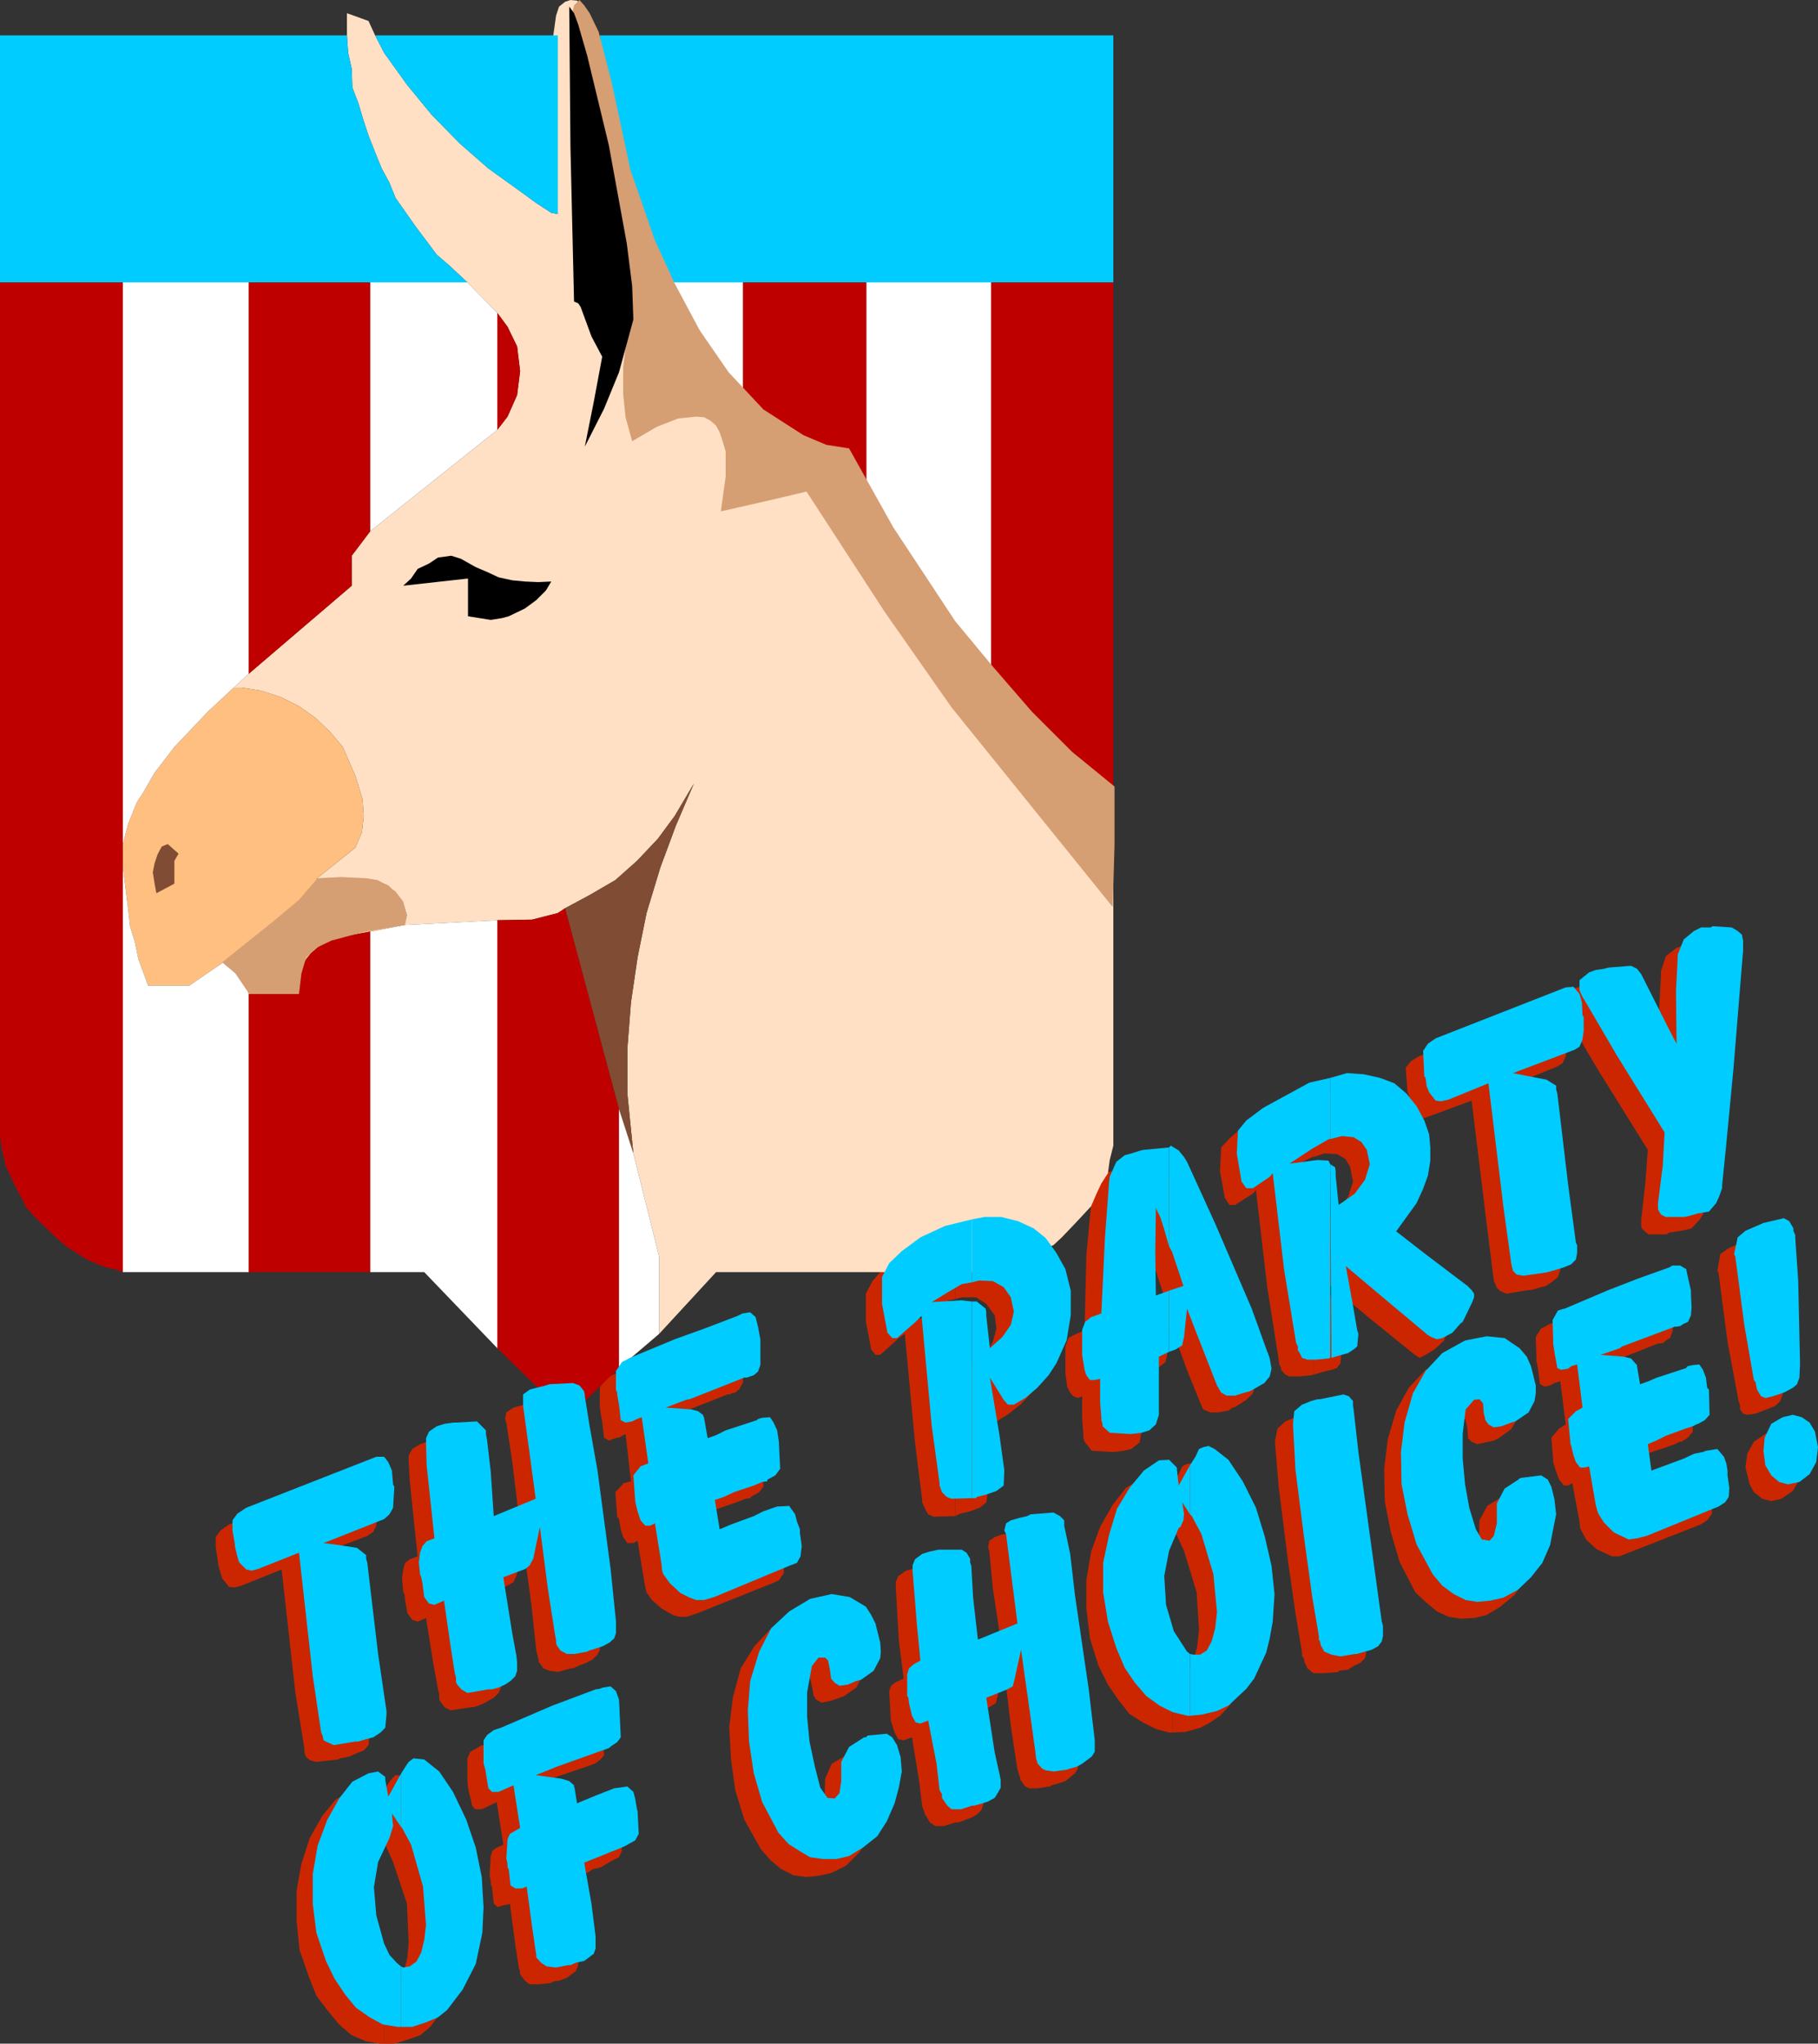 <?xml version="1.0" encoding="UTF-8" standalone="no"?>
<svg
   version="1.0"
   width="129.724mm"
   height="145.735mm"
   id="svg71"
   sodipodi:docname="Democrat - Party of Choice.wmf"
   xmlns:inkscape="http://www.inkscape.org/namespaces/inkscape"
   xmlns:sodipodi="http://sodipodi.sourceforge.net/DTD/sodipodi-0.dtd"
   xmlns="http://www.w3.org/2000/svg"
   xmlns:svg="http://www.w3.org/2000/svg">
  <rect width="100%" height="100%" fill="#333333" stroke="none"/>
  <sodipodi:namedview
     id="namedview71"
     pagecolor="#ffffff"
     bordercolor="#000000"
     borderopacity="0.25"
     inkscape:showpageshadow="2"
     inkscape:pageopacity="0.0"
     inkscape:pagecheckerboard="0"
     inkscape:deskcolor="#d1d1d1"
     inkscape:document-units="mm" />
  <defs
     id="defs1">
    <pattern
       id="WMFhbasepattern"
       patternUnits="userSpaceOnUse"
       width="6"
       height="6"
       x="0"
       y="0" />
  </defs>
  <path
     style="fill:#cc2600;fill-opacity:1;fill-rule:evenodd;stroke:none"
     d="m 471.71,399.413 -0.97,-3.878 0.485,-3.716 1.778,-3.232 3.07,-2.1 2.747,-0.646 2.262,0.646 2.101,1.454 1.778,2.585 0.97,4.039 -0.646,4.201 -1.778,3.07 -3.07,2.1 -2.747,0.646 -2.424,-0.646 -2.262,-1.777 -1.293,-2.424 z"
     id="path1" />
  <path
     style="fill:#cc2600;fill-opacity:1;fill-rule:evenodd;stroke:none"
     d="m 468.801,377.277 -0.162,-0.969 -2.747,-14.703 -2.424,-18.581 -0.323,-0.485 0.808,-4.524 2.262,-1.616 4.525,-1.939 5.656,-1.616 1.616,0.808 1.131,1.939 v 0.646 l 0.323,1.454 v 0.646 l 0.97,11.31 0.323,21.974 v 0.646 3.555 l -0.646,1.777 -1.293,1.293 -2.424,0.969 -2.909,1.131 -2.262,0.323 -1.131,-0.323 -0.808,-1.131 v -0.969 z"
     id="path2" />
  <path
     style="fill:#cc2600;fill-opacity:1;fill-rule:evenodd;stroke:none"
     d="m 424.038,399.736 -1.131,0.646 h -1.131 l -1.293,-1.616 -0.808,-2.1 -0.808,-2.585 v -0.485 l -0.485,-6.14 2.101,-2.424 1.778,-1.131 -1.454,-11.633 -1.616,0.485 -1.131,0.646 -1.454,0.323 -1.293,-0.646 -0.485,-3.878 -0.485,-2.424 v -0.646 -0.485 l -0.162,-5.332 1.454,-2.262 1.293,-0.646 0.485,-0.323 11.797,-4.847 7.918,-3.07 8.403,-3.07 1.131,-0.162 1.939,-0.323 1.293,0.969 0.485,2.262 0.646,3.878 v 0.485 l 0.323,0.485 v 3.07 l -0.323,2.1 -0.646,1.777 -1.131,0.646 -0.646,0.646 -0.97,0.162 h -0.485 l -14.221,5.655 -0.646,0.162 -5.171,2.1 h 6.302 l 1.939,0.646 1.131,1.293 0.323,0.646 v 0.162 l 0.97,5.332 2.101,-0.969 2.101,-1.293 8.242,-2.747 0.162,-0.323 1.293,-0.162 2.101,-0.323 0.97,1.454 0.808,2.1 0.485,3.07 0.162,0.323 0.323,6.625 -1.293,1.616 -1.778,1.131 h -0.485 l -1.293,0.646 -2.262,0.808 -4.848,1.616 -2.586,1.131 -2.424,0.808 1.293,7.594 2.909,-1.131 5.494,-2.1 2.747,-1.616 2.747,-0.485 0.808,-0.323 3.07,-0.646 1.454,2.424 0.808,1.939 0.162,1.939 0.323,0.969 0.323,3.393 v 2.424 l -1.293,1.777 -1.778,1.131 -19.392,7.594 -2.424,0.969 h -2.101 l -3.878,-1.777 -0.646,-0.485 -2.424,-2.262 -1.131,-2.1 -0.485,-0.969 -0.162,-1.777 z"
     id="path3" />
  <path
     style="fill:#cc2600;fill-opacity:1;fill-rule:evenodd;stroke:none"
     d="m 405.454,402.968 0.485,-0.162 5.171,-0.646 1.778,1.293 0.97,1.777 0.97,3.555 0.323,4.039 -0.808,3.878 -0.808,4.524 -2.262,4.686 -2.909,4.039 -3.717,3.07 -3.717,2.262 -3.394,0.808 -3.717,0.162 -3.07,-0.485 -3.232,-1.454 -3.07,-2.585 -2.747,-2.585 -4.202,-8.079 -2.424,-8.24 -1.616,-8.24 -0.162,-8.725 0.97,-7.917 2.262,-7.756 3.394,-6.14 4.525,-4.847 5.979,-3.232 5.818,-1.293 4.848,0.485 4.363,3.07 1.293,1.777 1.293,2.747 1.293,5.332 0.162,2.1 -0.162,1.939 -1.778,3.07 -3.394,2.424 -1.293,0.646 -2.262,0.485 -2.262,0.485 -1.454,-0.646 -0.97,-0.969 -0.162,-2.424 -0.485,-2.424 -0.808,-1.131 -1.454,0.323 -2.262,2.424 -1.131,6.948 v 6.625 l 0.808,6.625 1.293,6.301 1.778,5.817 1.616,3.07 1.939,0.323 1.293,-1.616 0.485,-3.232 0.162,-5.494 2.101,-3.878 3.878,-2.424 z"
     id="path4" />
  <path
     style="fill:#cc2600;fill-opacity:1;fill-rule:evenodd;stroke:none"
     d="m 351.156,445.462 -1.778,-10.664 -2.101,-14.703 -2.424,-19.389 -0.97,-11.472 v -0.969 l 0.646,-3.232 2.101,-1.939 2.424,-0.969 1.778,-0.485 h 0.808 l 6.302,-0.969 1.293,0.323 0.97,1.131 v 0.646 0.646 l 0.323,0.969 1.293,11.472 5.979,46.049 0.323,0.969 0.323,2.585 -0.323,1.454 -1.293,1.293 -1.778,0.808 -1.454,0.969 -2.586,0.323 v 0.323 l -4.04,0.323 h -2.747 l -1.616,-1.293 -0.808,-1.777 -0.162,-0.969 -0.485,-0.485 z"
     id="path5" />
  <path
     style="fill:#cc2600;fill-opacity:1;fill-rule:evenodd;stroke:none"
     d="m 316.251,450.632 v 16.319 l 3.394,-0.162 4.04,-1.131 2.747,-1.454 2.586,-1.777 2.586,-2.747 1.778,-2.585 3.232,-7.109 1.293,-4.039 0.808,-4.363 0.485,-7.271 -0.808,-7.594 -1.778,-7.917 -2.747,-7.917 -3.394,-7.109 -3.717,-5.494 -3.878,-3.393 -1.454,-0.485 -1.293,0.162 -1.293,0.646 -0.97,2.1 -1.616,2.1 v 13.411 l 0.808,0.323 2.262,4.847 3.394,11.149 0.646,10.179 -0.485,4.363 -0.808,3.232 -1.131,2.585 -1.778,1.454 h -1.778 z"
     id="path6" />
  <path
     style="fill:#cc2600;fill-opacity:1;fill-rule:evenodd;stroke:none"
     d="m 316.251,412.824 v -13.411 l -2.909,5.494 -0.808,-4.201 v -0.646 -0.323 l -1.778,-1.454 -2.909,0.162 -4.202,2.585 -3.555,4.524 -3.394,5.978 -2.424,6.625 -1.293,7.756 v 7.594 l 0.97,8.079 2.262,7.271 2.586,5.17 2.747,4.039 3.07,3.878 3.555,2.262 3.555,1.777 3.555,0.969 h 0.97 v -16.319 l -0.97,-0.969 -3.07,-5.494 -2.262,-7.109 -0.485,-7.432 1.293,-7.271 2.586,-5.978 0.162,-0.162 0.97,-1.939 v -1.777 l -0.162,-2.747 z"
     id="path7" />
  <path
     style="fill:#cc2600;fill-opacity:1;fill-rule:evenodd;stroke:none"
     d="m 245.955,468.244 -2.262,0.808 -1.454,-0.323 -0.97,-1.777 -0.97,-3.07 -0.162,-1.454 v -0.969 l -0.323,-5.655 0.485,-1.454 1.293,-0.969 2.101,-0.969 -1.293,-10.341 -0.808,-14.219 v -1.454 l 0.646,-1.616 2.101,-1.454 1.778,-0.485 2.424,-0.485 h 0.646 l 5.656,-0.323 1.293,0.969 0.97,1.616 v 0.162 0.646 l 0.323,1.293 0.485,8.563 1.293,11.149 10.666,-4.363 -2.101,-13.895 -0.97,-10.179 -0.323,-0.969 0.323,-1.777 1.454,-0.969 1.778,-0.646 2.586,-0.485 0.808,-0.323 5.979,-0.646 1.778,0.969 0.808,1.131 0.485,0.323 v 0.646 0.646 l 1.131,7.432 1.939,11.149 3.555,25.529 1.616,13.572 v 1.616 1.454 l -0.808,1.293 -2.586,2.1 -1.454,0.485 -2.262,0.646 -0.485,0.323 -3.394,0.485 h -2.101 l -1.131,-0.485 -1.293,-1.777 v -0.323 l -0.323,-0.969 -0.485,-1.454 -1.778,-11.795 -1.939,-16.157 -1.616,8.079 -0.485,1.939 -1.616,0.969 -5.818,2.424 2.586,14.542 1.293,5.817 0.162,1.454 v 2.1 l -0.485,1.454 -1.293,1.293 -1.454,0.808 -1.778,0.646 -1.778,0.646 h -0.808 l -3.07,0.969 h -2.262 l -1.454,-0.969 -0.97,-1.616 -0.323,-0.485 -0.323,-0.969 -0.485,-1.293 -0.808,-6.786 z"
     id="path8" />
  <path
     style="fill:#cc2600;fill-opacity:1;fill-rule:evenodd;stroke:none"
     d="m 228.664,472.606 0.808,-0.323 5.01,-0.485 1.616,1.293 1.293,1.777 0.97,3.232 0.162,4.363 -0.646,3.878 -1.131,4.201 -2.262,4.847 -2.747,3.878 -3.555,3.555 -3.878,1.939 -3.555,0.808 -3.232,0.323 -3.555,-0.485 -3.232,-1.616 -2.747,-2.262 -2.747,-3.07 -4.525,-8.079 -2.424,-7.917 -1.131,-8.24 -0.485,-8.725 0.97,-7.917 2.101,-7.917 3.717,-5.978 4.525,-4.847 5.979,-3.393 5.494,-1.131 5.171,0.485 4.04,2.747 1.778,2.1 1.293,2.747 0.97,4.847 0.323,2.424 -0.485,2.1 -1.616,3.07 -3.232,2.262 -1.293,0.485 -2.262,0.808 -2.586,0.485 -1.454,-0.808 -0.646,-0.969 -0.485,-2.585 -0.485,-2.1 -0.808,-1.131 h -1.454 l -1.778,2.747 -1.293,6.625 v 6.625 l 0.485,6.948 1.616,6.301 1.454,5.817 1.778,2.747 1.778,0.323 1.778,-1.616 0.323,-3.07 0.162,-5.332 1.778,-4.039 3.878,-2.262 z"
     id="path9" />
  <path
     style="fill:#cc2600;fill-opacity:1;fill-rule:evenodd;stroke:none"
     d="m 140.269,531.42 -0.323,-0.969 -0.97,-6.301 -1.454,-10.987 -1.616,0.323 -1.778,0.485 -0.97,-0.969 -0.485,-4.524 -0.323,-0.646 v -0.969 l -0.323,-1.293 0.323,-5.332 0.485,-1.454 1.131,-0.808 1.778,-0.808 -1.778,-11.472 -4.04,1.939 h -0.323 -1.454 l -0.808,-0.969 -1.131,-4.847 -0.162,-2.1 v -0.323 -5.494 l 0.808,-1.777 1.778,-0.969 0.97,-0.646 0.808,-0.162 14.059,-5.817 11.15,-4.363 1.454,-0.485 0.97,-0.323 2.101,-0.323 1.616,1.616 0.646,2.1 0.162,2.747 v 0.485 l 0.323,7.109 -0.97,1.131 -1.293,0.969 -1.131,0.485 -14.221,4.847 -1.778,1.293 -3.555,1.454 6.626,0.485 2.424,0.808 1.131,1.131 v 0.323 l 0.323,0.646 0.646,3.878 5.171,-2.1 4.848,-1.777 1.293,-0.323 2.262,-0.323 1.454,1.616 0.323,1.777 0.646,2.747 0.323,0.808 0.323,5.817 -0.808,1.777 -1.939,0.969 -0.808,0.485 -2.262,1.293 -2.101,0.485 -1.131,0.808 -5.818,1.939 1.939,10.987 1.131,9.048 v 1.131 1.939 l -0.646,1.616 -2.424,1.777 -2.101,0.808 -1.454,0.162 -0.97,0.485 -3.232,0.323 h -2.262 l -1.293,-0.969 -1.293,-1.777 v -0.323 z"
     id="path10" />
  <path
     style="fill:#cc2600;fill-opacity:1;fill-rule:evenodd;stroke:none"
     d="m 103.585,534.813 v 15.996 h 2.747 l 4.202,-1.293 2.747,-0.969 2.747,-2.262 4.202,-5.655 3.232,-6.625 1.778,-8.402 0.485,-7.271 -0.646,-7.917 -1.616,-7.594 -2.262,-7.917 -3.717,-7.271 -3.878,-5.655 -3.717,-3.231 -3.232,-0.323 -0.97,0.969 -1.293,1.777 -0.808,1.616 v 14.219 l 0.323,0.162 2.101,4.686 3.717,11.149 0.485,10.341 -0.323,4.201 -0.808,3.231 -1.293,2.424 -1.778,1.616 h -1.778 z"
     id="path11" />
  <path
     style="fill:#cc2600;fill-opacity:1;fill-rule:evenodd;stroke:none"
     d="m 103.585,497.004 v -14.219 l -3.394,5.978 -0.808,-4.201 v -0.323 -0.485 l -1.778,-1.777 -2.747,0.485 -4.363,2.585 -3.555,4.363 -3.394,5.978 -2.262,6.948 -1.293,7.271 v 8.24 l 0.808,7.756 2.586,7.432 1.939,4.847 3.07,4.039 3.07,3.716 3.394,2.908 3.878,1.616 3.717,0.646 h 1.131 v -15.996 l -1.131,-0.969 -1.778,-2.424 -1.616,-2.908 -2.262,-7.594 -0.485,-7.432 1.293,-6.948 2.586,-5.978 0.485,-0.808 0.808,-3.07 -0.323,-3.07 z"
     id="path12" />
  <path
     style="fill:#cc2600;fill-opacity:1;fill-rule:evenodd;stroke:none"
     d="m 444.399,309.901 -13.09,-21.005 -8.726,-14.703 -0.323,-0.969 -1.293,-1.454 0.485,-3.07 2.586,-2.1 1.939,-0.646 2.101,-0.323 0.97,-0.323 6.302,-0.162 1.454,0.485 0.97,1.454 0.162,0.323 8.242,15.996 1.454,2.747 -0.162,-14.219 0.485,-9.533 v -0.646 l 1.293,-4.039 2.909,-2.262 2.262,-0.808 2.424,-0.162 h 0.646 5.171 l 1.293,0.969 1.293,1.131 0.323,1.454 v 1.777 0.969 l -0.97,10.179 -1.778,21.651 -1.778,20.197 -1.293,11.472 -0.162,0.808 -0.323,2.262 -0.97,1.454 -2.101,2.262 -2.747,0.646 -3.232,0.485 -0.808,0.485 h -4.848 l -0.97,-0.808 -0.808,-0.808 -0.162,-0.646 v -0.808 -0.808 l 1.131,-10.179 z"
     id="path13" />
  <path
     style="fill:#cc2600;fill-opacity:1;fill-rule:evenodd;stroke:none"
     d="m 396.889,296.651 -10.989,4.039 -1.778,0.646 -1.454,-0.162 -1.778,-2.262 -0.646,-1.454 -0.323,-2.424 -0.323,-0.646 -0.485,-6.625 1.454,-1.777 2.101,-1.293 35.229,-13.734 2.101,-0.485 0.97,1.777 0.97,2.424 0.323,3.393 0.323,0.485 v 0.808 3.07 l -0.323,2.262 -0.808,1.777 -1.454,0.969 -16.322,6.625 3.878,0.646 5.01,0.808 2.586,1.616 v 0.646 0.323 l 0.162,1.293 3.07,24.721 2.101,15.35 v 0.808 l 0.323,1.939 -0.646,1.939 -1.293,1.131 -1.939,1.293 -1.778,0.485 -2.262,0.646 h -0.808 l -5.818,0.969 -1.778,-0.808 -0.808,-0.808 -0.485,-1.131 -0.323,-0.808 -1.939,-15.35 z"
     id="path14" />
  <path
     style="fill:#cc2600;fill-opacity:1;fill-rule:evenodd;stroke:none"
     d="m 354.227,318.464 v 52.027 l 2.747,-0.808 2.101,-0.485 1.454,-0.485 0.97,-1.293 0.323,-3.393 -0.323,-0.969 -1.293,-6.625 -1.939,-10.341 11.312,9.371 10.989,8.887 0.808,0.646 1.454,0.969 1.616,-0.808 2.424,-1.454 2.586,-2.424 0.162,-0.646 0.808,-1.131 2.262,-3.716 0.323,-1.293 v -1.293 l -0.646,-0.969 -1.131,-1.293 -0.808,-0.162 -10.504,-8.24 -7.757,-6.14 5.333,-7.594 1.616,-3.555 1.454,-4.039 0.485,-3.555 v -3.555 l -0.162,-4.039 -1.293,-3.231 -2.101,-4.201 -2.747,-3.232 -3.394,-2.585 -3.717,-1.777 -4.363,-0.969 h -4.525 l -4.525,0.969 v 16.804 l 2.909,-0.969 3.394,0.162 2.262,1.293 1.293,2.1 0.808,4.039 -1.293,4.039 -2.586,4.039 -4.848,2.585 -0.485,-7.917 -0.323,-0.969 v -0.969 z"
     id="path15" />
  <path
     style="fill:#cc2600;fill-opacity:1;fill-rule:evenodd;stroke:none"
     d="m 354.227,311.839 v -16.804 l -5.656,1.616 -12.928,6.625 -4.04,3.555 -2.262,2.424 -0.323,6.301 1.293,7.271 1.293,1.939 h 1.454 l 4.848,-3.07 0.808,-0.969 3.07,26.337 3.07,19.389 0.162,1.293 0.485,0.969 v 0.485 l 1.131,1.293 1.131,0.485 h 2.586 l 3.232,-0.323 0.646,-0.162 v -52.027 l -0.646,-0.808 -2.747,-0.162 -7.595,0.485 6.141,-3.878 4.525,-2.262 z"
     id="path16" />
  <path
     style="fill:#cc2600;fill-opacity:1;fill-rule:evenodd;stroke:none"
     d="m 310.918,352.718 v 16.481 l 1.293,-0.485 2.101,-1.616 0.485,-2.1 0.485,-7.594 2.586,5.655 2.424,6.625 3.394,8.402 0.808,1.777 1.939,0.808 h 2.101 l 2.747,-0.485 1.131,-0.808 0.646,-0.162 3.07,-1.939 1.778,-1.777 0.485,-2.1 -0.485,-2.747 -0.808,-1.131 v -0.323 l -4.04,-11.633 -9.696,-22.944 -8.08,-16.965 -0.808,-0.808 -1.454,-2.262 -1.778,-0.808 h -0.323 v 26.66 l 0.646,1.616 2.909,8.887 z"
     id="path17" />
  <path
     style="fill:#cc2600;fill-opacity:1;fill-rule:evenodd;stroke:none"
     d="M 310.918,340.438 V 313.778 l -7.272,0.808 -0.808,0.323 -2.262,0.646 -1.778,0.323 -2.586,1.777 -1.293,4.039 -0.485,1.131 -1.454,15.511 -0.485,20.197 -2.909,1.293 -1.454,0.808 -0.808,2.262 v 6.301 0.323 0.485 l 0.485,3.716 0.808,1.616 0.808,0.969 1.293,0.485 1.131,-0.485 v 6.14 l 0.323,4.039 v 0.969 l 0.323,1.131 0.162,0.162 1.778,2.262 5.656,0.323 h 0.485 l 2.424,-0.323 2.101,-0.485 2.262,-1.777 0.485,-2.908 v -1.131 -1.939 -12.764 l 3.07,-0.808 v -16.481 l -3.555,0.969 -0.485,-11.633 0.485,-11.957 1.131,2.747 0.97,3.393 z"
     id="path18" />
  <path
     style="fill:#cc2600;fill-opacity:1;fill-rule:evenodd;stroke:none"
     d="m 257.59,355.465 v 53.158 l 0.97,-0.485 0.323,-0.162 2.747,-0.646 2.586,-0.969 1.778,-1.454 0.485,-3.393 v -0.485 l -1.454,-9.694 -2.586,-15.511 3.555,6.14 1.293,1.131 h 1.454 l 2.909,-1.777 3.555,-2.747 3.07,-3.232 1.939,-3.393 2.909,-5.978 0.97,-6.786 v -6.463 l -1.293,-5.817 -2.586,-4.686 -2.586,-3.555 -3.717,-2.747 -3.878,-2.262 -4.525,-0.969 h -4.848 l -3.07,0.485 v 16.965 l 1.778,-0.485 h 3.878 l 2.747,1.777 2.262,3.07 0.485,3.555 -0.97,3.555 -1.939,3.393 -3.717,2.908 -0.485,-8.725 -0.485,-0.808 -0.162,-0.808 -2.101,-2.1 z"
     id="path19" />
  <path
     style="fill:#cc2600;fill-opacity:1;fill-rule:evenodd;stroke:none"
     d="m 257.59,350.133 v -16.965 l -7.595,2.1 -6.302,2.747 -5.171,3.555 -3.232,3.716 -1.778,3.393 v 7.594 l 1.454,7.432 1.131,1.454 h 1.293 l 5.01,-4.524 1.616,-1.131 2.747,29.245 1.939,15.511 v 0.646 l 0.808,1.777 0.808,1.454 1.454,0.646 5.818,-0.162 v -53.158 l -3.07,-0.485 -7.757,0.485 4.04,-2.747 4.04,-1.939 z"
     id="path20" />
  <path
     style="fill:#cc2600;fill-opacity:1;fill-rule:evenodd;stroke:none"
     d="m 171.942,415.247 -1.131,0.646 h -1.616 l -1.131,-1.616 -0.646,-2.1 -0.485,-2.747 -0.485,-0.646 -0.485,-6.625 2.262,-2.424 1.939,-0.485 -1.454,-12.764 -1.778,0.969 -0.97,0.162 -1.778,0.646 -1.293,-0.808 -0.485,-4.363 -0.485,-2.424 v -0.485 l -0.162,-0.808 v -5.332 l 1.454,-2.424 1.131,-0.646 0.646,-0.323 12.443,-5.009 8.08,-3.07 8.888,-3.393 1.293,-0.323 1.939,-0.323 1.293,0.969 0.485,2.585 0.808,3.878 0.162,0.808 v 0.646 5.17 l -0.97,1.777 -1.131,0.969 -0.808,0.162 -0.808,0.323 h -0.485 l -14.706,5.817 -1.131,0.323 -5.333,1.939 6.949,0.485 1.778,0.646 1.293,0.808 0.162,0.969 v 0.162 l 0.97,5.332 2.424,-0.969 2.424,-0.808 8.242,-3.07 h 0.162 l 1.293,-0.646 2.586,-0.323 0.808,1.454 0.97,2.585 0.485,2.908 v 0.162 l 0.323,7.109 -1.131,1.454 -2.262,1.293 -0.162,0.323 -1.293,0.162 -2.424,0.969 -5.171,1.777 -2.586,1.293 -2.586,1.131 0.97,7.594 3.394,-1.293 5.656,-2.262 3.07,-1.293 2.747,-0.969 h 0.97 l 2.909,-0.485 1.939,2.424 0.485,1.777 0.323,2.1 0.162,0.969 0.485,3.555 v 2.747 l -1.293,1.939 -1.778,0.808 -20.2,8.079 -2.909,0.969 h -1.939 l -1.778,-0.485 -2.262,-1.293 -0.808,-0.485 -2.586,-2.262 -1.454,-2.1 -0.323,-1.293 -0.323,-1.777 z"
     id="path21" />
  <path
     style="fill:#cc2600;fill-opacity:1;fill-rule:evenodd;stroke:none"
     d="m 114.897,436.091 -2.262,0.969 -1.454,-0.485 -1.293,-1.777 -0.646,-3.555 -0.162,-1.616 -0.323,-0.485 -0.323,-3.716 0.323,-2.424 0.485,-1.777 1.293,-0.969 2.101,-0.808 -1.131,-10.664 -0.97,-9.371 -0.323,-5.817 v -1.293 l 0.97,-1.777 2.101,-1.293 1.778,-0.646 2.747,-0.646 h 0.646 5.818 l 1.939,2.585 h 0.323 v 0.808 1.454 l 0.97,8.725 1.131,11.633 11.312,-4.363 -1.778,-14.703 -1.616,-10.664 -0.323,-0.969 0.323,-1.777 1.939,-1.293 1.778,-0.485 2.262,-0.646 0.97,-0.162 6.464,-0.808 1.778,0.969 1.131,1.616 v 0.323 l 0.323,0.162 v 0.646 l 1.293,8.24 1.778,11.472 3.878,26.66 1.616,14.542 v 0.969 1.777 l -0.646,1.293 -1.293,1.293 -1.778,0.969 -1.778,0.646 -1.778,0.808 h -0.646 l -3.394,0.969 -2.262,-0.323 -1.616,-0.646 -1.293,-1.777 v -0.323 l -0.162,-0.808 -0.485,-1.939 -1.293,-12.118 -2.262,-16.481 -1.778,8.402 -0.808,1.777 -1.616,0.969 -5.818,2.262 2.424,15.188 0.97,6.463 0.323,1.454 0.323,2.1 -0.646,1.454 -1.293,1.293 -1.454,0.808 -1.778,0.969 -1.778,0.646 -1.293,0.162 -5.333,0.808 -1.616,-0.808 -1.293,-1.777 -0.162,-0.485 v -1.293 l -0.323,-1.293 -1.293,-7.109 z"
     id="path22" />
  <path
     style="fill:#cc2600;fill-opacity:1;fill-rule:evenodd;stroke:none"
     d="m 75.952,423.003 -10.827,4.363 -1.778,0.485 -1.616,-0.162 -1.778,-2.262 -0.485,-1.454 -0.646,-2.424 v -0.485 l -0.646,-4.039 v -2.747 l 1.293,-1.777 2.262,-1.616 35.067,-13.572 h 2.262 l 1.131,1.454 0.97,2.424 0.323,3.393 0.323,0.646 v 0.323 l -0.323,5.655 -0.808,1.616 -1.616,1.131 -16.645,6.301 4.202,0.808 5.171,0.969 2.101,1.616 0.323,0.646 v 0.323 1.293 l 3.394,24.398 2.101,15.35 v 1.131 l -0.323,3.555 -1.293,1.454 -2.101,0.808 -1.778,0.808 -2.424,0.485 -0.646,0.323 -5.979,0.646 -1.616,-0.485 -0.97,-0.808 -0.485,-1.293 v -0.969 L 79.669,456.287 Z"
     id="path23" />
  <path
     style="fill:#ffe0c4;fill-opacity:1;fill-rule:evenodd;stroke:none"
     d="m 160.792,9.533 1.778,6.625 5.656,26.175 8.403,24.398 5.01,9.371 12.12,22.459 6.626,9.695 3.394,2.747 7.595,5.009 5.656,3.07 5.818,1.616 5.01,0.969 5.818,9.533 5.171,10.664 8.888,13.249 8.403,12.28 11.15,12.603 9.373,11.149 10.989,10.502 12.605,10.826 v 96.299 l -0.97,3.878 -0.485,3.555 -1.778,2.747 -1.293,2.747 -1.454,3.393 -2.101,2.262 -2.262,2.424 -3.555,3.716 -2.262,2.1 -3.07,1.131 -2.586,2.262 -2.262,1.293 -3.07,0.969 -3.07,0.969 -2.747,0.646 h -74.174 l -15.352,16.642 v -20.843 l -6.949,-27.791 -1.616,-16.157 v -12.118 l 0.97,-12.441 1.778,-12.118 2.424,-11.957 3.717,-12.28 4.202,-11.31 4.848,-11.31 -5.171,8.725 -4.525,6.14 -5.656,5.978 -5.818,5.17 -6.949,4.039 -6.626,3.555 -1.939,1.293 -6.949,1.777 -9.373,0.162 -25.048,1.293 0.646,-2.747 -0.97,-3.07 -2.101,-2.747 -1.939,-2.1 -2.909,-1.131 -3.717,-0.646 H 85.325 l 10.504,-8.402 1.778,-4.201 0.485,-4.363 -0.323,-4.524 -1.939,-6.301 -3.394,-7.756 -3.394,-4.039 -3.878,-3.716 -4.525,-3.232 -4.848,-2.424 -5.494,-1.777 -5.171,-0.808 h -2.101 l 4.04,-3.716 27.795,-23.752 v -8.079 l 5.01,-6.625 34.259,-27.306 2.747,-3.555 2.586,-5.817 0.808,-6.463 -0.808,-6.625 -2.586,-5.332 -2.747,-3.716 -8.08,-8.24 -4.848,-4.524 -3.394,-2.908 -5.818,-7.756 -5.333,-7.594 -1.616,-4.039 -2.101,-3.878 -1.778,-4.363 -1.778,-4.524 -1.293,-3.878 -1.454,-4.847 -1.616,-4.201 -0.162,-5.009 -0.97,-4.363 -0.323,-4.686 V 3.555 l 5.818,2.1 1.778,3.878 2.424,4.686 6.141,8.563 6.626,8.079 7.595,7.756 7.757,6.786 8.565,6.14 4.202,3.07 4.202,2.747 1.778,0.323 -0.808,-17.773 -0.97,-20.035 0.323,-8.725 0.97,-6.948 0.808,-2.424 1.616,-1.293 L 153.843,0 l 1.778,0.162 2.101,2.1 0.97,1.939 z"
     id="path24" />
  <path
     style="fill:#ffbf80;fill-opacity:1;fill-rule:evenodd;stroke:none"
     d="m 56.075,191.789 6.949,-6.463 h 2.101 l 5.171,0.808 5.494,1.777 4.848,2.424 4.525,3.232 3.878,3.716 3.394,4.039 3.394,7.756 1.939,6.301 0.323,4.524 -0.485,4.363 -1.778,4.201 -10.504,8.402 h 12.766 l 3.717,0.646 2.909,1.131 1.939,2.1 2.101,2.747 0.97,3.07 -0.646,2.747 -9.211,1.777 -7.11,1.293 -1.616,0.323 -2.101,0.485 -1.131,0.646 -1.454,0.808 -1.293,1.131 -1.293,1.131 -1.293,1.616 -0.808,1.293 -0.97,1.939 -0.162,1.616 v 1.777 l -0.323,1.454 0.323,1.293 H 67.064 l -0.646,-1.777 -0.97,-1.777 -1.131,-1.454 -0.97,-1.131 -1.616,-0.969 -1.454,-1.131 v -0.323 l -9.211,6.301 H 39.915 l -0.97,-2.747 -1.616,-4.363 -0.97,-4.686 -1.293,-4.201 -0.485,-4.363 -1.454,-11.633 v -6.14 l 1.454,-5.494 1.293,-3.231 0.97,-2.424 1.778,-2.747 3.07,-5.332 5.333,-6.948 z"
     id="path25" />
  <path
     style="fill:#804d34;fill-opacity:1;fill-rule:evenodd;stroke:none"
     d="m 42.178,240.747 -0.485,-2.585 -0.485,-3.07 0.485,-2.424 0.808,-2.424 1.131,-2.1 1.616,-0.646 2.909,2.585 -1.131,1.939 v 6.14 z"
     id="path26" />
  <path
     style="fill:#804d34;fill-opacity:1;fill-rule:evenodd;stroke:none"
     d="m 182.285,222.489 -4.202,11.31 -3.717,12.28 -2.424,11.957 -1.778,12.118 -0.97,12.441 v 12.118 l 1.616,16.157 -3.878,-11.957 -14.544,-54.128 6.626,-3.555 6.949,-4.039 5.818,-5.17 5.656,-5.978 4.525,-6.14 5.171,-8.725 z"
     id="path27" />
  <path
     style="fill:#000000;fill-opacity:1;fill-rule:evenodd;stroke:none"
     d="m 108.757,157.859 2.101,-1.939 1.778,-2.585 3.07,-1.454 2.424,-1.616 3.555,-0.485 2.586,0.808 4.04,2.262 3.394,1.454 2.747,1.293 3.717,0.808 3.394,0.323 3.555,0.162 3.555,-0.162 -1.454,2.424 -2.586,2.585 -3.07,2.262 -4.363,2.1 -1.778,0.485 -3.07,0.485 -6.141,-0.969 v -10.179 z"
     id="path28" />
  <path
     style="fill:#00ccff;fill-opacity:1;fill-rule:evenodd;stroke:none"
     d="M 92.758,9.533 H 0 V 76.102 h 126.048 l -4.848,-4.524 -3.394,-2.908 -5.818,-7.756 -5.333,-7.594 -1.616,-4.039 -2.101,-3.878 -1.778,-4.363 -1.778,-4.524 -1.293,-3.878 -1.454,-4.847 -1.616,-4.201 -0.162,-5.009 -0.97,-4.363 -0.323,-4.686 z"
     id="path29" />
  <path
     style="fill:#00ccff;fill-opacity:1;fill-rule:evenodd;stroke:none"
     d="m 101.161,9.533 2.424,4.686 6.141,8.563 6.626,8.079 7.595,7.756 7.757,6.786 8.565,6.14 4.202,3.07 4.202,2.747 1.778,0.323 V 9.533 Z"
     id="path30" />
  <path
     style="fill:#00ccff;fill-opacity:1;fill-rule:evenodd;stroke:none"
     d="M 161.761,9.533 H 300.252 V 76.102 H 181.638 L 176.629,66.73 168.225,42.333 162.569,16.157 Z"
     id="path31" />
  <path
     style="fill:#bf0000;fill-opacity:1;fill-rule:evenodd;stroke:none"
     d="M 33.128,221.842 V 76.102 H 0 V 306.023 l 0.323,2.747 0.646,3.07 0.646,2.585 1.454,3.07 1.293,2.747 1.454,2.585 1.131,2.424 2.262,2.585 5.979,5.817 3.07,2.585 2.424,1.454 2.424,1.616 2.586,1.131 2.747,1.131 3.07,0.646 1.616,0.646 z"
     id="path32" />
  <path
     style="fill:#ffffff;fill-opacity:1;fill-rule:evenodd;stroke:none"
     d="M 33.128,76.102 H 67.064 V 181.61 l -4.04,3.716 -6.949,6.463 -9.05,9.533 -5.333,6.948 -3.07,5.332 -1.778,2.747 -0.97,2.424 -1.293,3.231 -1.454,5.494 z"
     id="path33" />
  <path
     style="fill:#ffffff;fill-opacity:1;fill-rule:evenodd;stroke:none"
     d="m 33.128,342.862 h 33.936 v -74.971 l -0.646,-1.777 -0.97,-1.777 -1.131,-1.454 -0.97,-1.131 -1.616,-0.969 -1.454,-1.131 v -0.323 l -9.211,6.301 H 39.915 l -0.97,-2.747 -1.616,-4.363 -0.97,-4.686 -1.293,-4.201 -0.485,-4.363 -1.454,-11.633 z"
     id="path34" />
  <path
     style="fill:#bf0000;fill-opacity:1;fill-rule:evenodd;stroke:none"
     d="m 67.064,76.102 h 32.805 v 67.054 l -5.01,6.625 v 8.079 l -27.795,23.752 z"
     id="path35" />
  <path
     style="fill:#bf0000;fill-opacity:1;fill-rule:evenodd;stroke:none"
     d="M 80.638,267.891 H 67.064 v 74.971 h 32.805 v -91.775 l -7.11,1.293 -1.616,0.323 -2.101,0.485 -1.131,0.646 -1.454,0.808 -1.293,1.131 -1.293,1.131 -1.293,1.616 -0.808,1.293 -0.97,1.939 -0.162,1.616 v 1.777 l -0.323,1.454 z"
     id="path36" />
  <path
     style="fill:#ffffff;fill-opacity:1;fill-rule:evenodd;stroke:none"
     d="M 126.048,76.102 H 99.869 V 143.155 L 134.128,115.849 V 84.342 Z"
     id="path37" />
  <path
     style="fill:#ffffff;fill-opacity:1;fill-rule:evenodd;stroke:none"
     d="m 109.08,249.31 25.048,-1.293 V 363.382 L 114.413,342.862 H 99.869 v -91.775 z"
     id="path38" />
  <path
     style="fill:#bf0000;fill-opacity:1;fill-rule:evenodd;stroke:none"
     d="m 134.128,84.342 2.747,3.716 2.586,5.332 0.808,6.625 -0.808,6.463 -2.586,5.817 -2.747,3.555 z"
     id="path39" />
  <path
     style="fill:#bf0000;fill-opacity:1;fill-rule:evenodd;stroke:none"
     d="m 166.933,368.714 -13.736,13.249 -19.069,-18.581 V 248.017 l 9.373,-0.162 6.949,-1.777 1.939,-1.293 14.544,54.128 z"
     id="path40" />
  <path
     style="fill:#ffffff;fill-opacity:1;fill-rule:evenodd;stroke:none"
     d="m 166.933,298.914 3.878,11.957 6.949,27.791 v 20.843 l -10.827,9.21 z"
     id="path41" />
  <path
     style="fill:#ffffff;fill-opacity:1;fill-rule:evenodd;stroke:none"
     d="m 181.638,76.102 h 18.746 v 32.153 l -6.626,-9.695 z"
     id="path42" />
  <path
     style="fill:#bf0000;fill-opacity:1;fill-rule:evenodd;stroke:none"
     d="m 227.856,121.666 -5.01,-0.969 -5.818,-1.616 -5.656,-3.07 -7.595,-5.009 -3.394,-2.747 V 76.102 h 33.29 V 131.199 Z"
     id="path43" />
  <path
     style="fill:#ffffff;fill-opacity:1;fill-rule:evenodd;stroke:none"
     d="m 256.136,167.392 -8.403,-12.28 -8.888,-13.249 -5.171,-10.664 V 76.102 H 267.286 V 179.994 Z"
     id="path44" />
  <path
     style="fill:#bf0000;fill-opacity:1;fill-rule:evenodd;stroke:none"
     d="m 267.286,179.994 9.373,11.149 10.989,10.179 12.605,11.149 V 76.102 H 267.286 Z"
     id="path45" />
  <path
     style="fill:#d69e73;fill-opacity:1;fill-rule:evenodd;stroke:none"
     d="m 153.843,5.009 8.565,42.979 3.717,21.813 1.616,10.664 1.293,10.664 -0.97,7.917 v 7.109 l 0.646,6.301 1.778,6.463 6.626,-3.878 5.818,-2.262 4.848,-0.485 2.101,0.162 1.778,0.969 1.454,1.293 0.97,1.777 0.808,2.424 0.808,2.747 v 6.786 l -1.293,9.371 12.12,-2.747 10.989,-2.585 21.008,32.315 18.099,25.852 43.47,53.804 0.485,-16.642 v -15.834 l -11.474,-9.371 -10.827,-10.826 -10.504,-12.118 -10.181,-12.28 -16.645,-25.206 -11.958,-21.328 -6.141,-0.969 -6.141,-2.585 -10.827,-6.948 -9.373,-10.018 -7.918,-11.472 -6.626,-12.441 -5.333,-11.633 -6.626,-19.066 -5.01,-23.428 -3.555,-13.734 -2.424,-5.009 -1.454,-2.1 L 156.267,0 l -1.454,1.454 -0.323,1.454 z"
     id="path46" />
  <path
     style="fill:#000000;fill-opacity:1;fill-rule:evenodd;stroke:none"
     d="m 153.52,1.777 0.323,37.809 0.97,41.686 1.131,0.485 0.646,0.969 1.131,3.07 1.778,4.847 2.909,5.494 -2.262,12.118 -2.424,12.118 5.171,-10.179 4.04,-9.856 3.878,-14.219 -0.323,-9.048 -1.454,-11.472 -4.848,-26.498 -5.818,-24.075 -2.424,-8.402 -1.131,-3.07 z"
     id="path47" />
  <path
     style="fill:#d69e73;fill-opacity:1;fill-rule:evenodd;stroke:none"
     d="m 85.648,236.707 -5.01,5.817 -6.949,5.817 -13.736,10.987 3.555,3.07 3.717,5.494 h 13.413 l 0.646,-5.494 1.293,-4.363 2.747,-2.585 4.04,-1.939 9.05,-2.424 10.827,-1.777 0.485,-2.424 -0.97,-3.878 -2.101,-2.747 -2.424,-1.777 -2.424,-1.293 -3.07,-0.485 -6.787,-0.323 z"
     id="path48" />
  <path
     style="fill:#00ccff;fill-opacity:1;fill-rule:evenodd;stroke:none"
     d="m 476.073,394.889 -0.485,-3.878 0.323,-3.555 1.778,-3.716 3.07,-1.777 2.747,-0.646 2.424,0.646 2.101,1.454 1.454,2.424 0.808,4.201 -0.485,4.039 -1.778,3.231 -2.747,2.1 -3.07,0.646 -2.424,-0.646 -2.101,-1.777 z"
     id="path49" />
  <path
     style="fill:#00ccff;fill-opacity:1;fill-rule:evenodd;stroke:none"
     d="m 473.487,372.592 -0.485,-0.646 -2.586,-14.865 -2.424,-18.42 -0.323,-0.646 0.97,-4.524 2.101,-1.777 4.848,-2.1 5.494,-1.293 1.454,0.808 1.131,1.939 v 0.646 l 0.485,1.131 v 0.646 l 0.808,11.795 0.485,21.813 v 0.646 l -0.162,3.555 -0.646,1.777 -1.131,0.969 -2.424,1.293 -2.909,0.969 -2.101,0.485 -1.131,-0.485 -0.808,-1.293 -0.323,-0.646 -0.323,-1.616 z"
     id="path50" />
  <path
     style="fill:#00ccff;fill-opacity:1;fill-rule:evenodd;stroke:none"
     d="m 428.563,395.212 -1.131,0.323 h -1.293 l -1.131,-1.454 -0.646,-1.777 -0.646,-2.747 -0.162,-0.323 -0.646,-6.786 2.101,-2.1 1.778,-0.969 -1.454,-11.633 -1.616,0.485 -0.808,0.646 -1.939,0.323 -0.97,-0.485 -0.808,-4.363 -0.323,-2.424 v -0.646 -0.323 l -0.162,-5.17 1.454,-2.585 1.616,-0.485 h 0.162 l 11.797,-5.009 7.918,-3.07 8.565,-3.07 0.808,-0.485 h 2.101 l 1.616,0.969 0.485,2.262 0.808,3.555 v 0.808 0.485 l 0.162,3.07 -0.162,2.262 -0.808,1.777 -1.131,0.485 -0.97,0.646 -0.97,0.162 h -0.485 l -14.221,5.332 -0.646,0.485 -5.171,1.777 6.302,0.485 1.939,0.485 1.131,1.293 0.485,0.485 v 0.323 l 0.808,4.847 2.262,-0.808 2.262,-0.969 7.918,-2.585 0.323,-0.485 1.454,-0.323 1.778,-0.162 0.97,1.454 0.808,2.1 0.323,2.747 0.485,0.485 0.162,6.786 -1.293,1.454 -1.778,0.969 -0.485,0.162 -0.97,0.485 -2.424,0.808 -4.848,1.777 -2.586,1.293 -2.262,0.969 0.97,7.109 3.07,-1.131 5.656,-2.1 2.747,-1.293 2.424,-0.485 0.808,-0.323 3.07,-0.485 1.778,2.1 0.646,1.777 0.323,1.939 v 1.293 l 0.485,3.393 -0.162,2.424 -0.97,1.454 -1.778,1.131 -19.392,7.917 -2.586,0.646 -2.262,0.323 -3.717,-1.777 -0.485,-0.323 -2.424,-2.424 -1.454,-2.262 -0.323,-0.808 -0.485,-1.777 z"
     id="path51" />
  <path
     style="fill:#00ccff;fill-opacity:1;fill-rule:evenodd;stroke:none"
     d="m 409.817,398.444 0.646,-0.162 5.171,-0.646 1.778,1.131 0.97,1.939 0.808,3.231 0.485,4.201 -0.808,4.039 -0.808,4.201 -2.101,4.847 -3.07,3.878 -3.555,3.393 -3.878,2.1 -3.555,0.808 -3.555,0.323 -3.07,-0.485 -3.232,-1.616 -3.07,-2.262 -2.586,-3.07 -4.363,-8.079 -2.424,-8.079 -1.616,-8.079 -0.162,-8.725 0.97,-7.917 2.262,-7.917 3.394,-5.978 4.525,-4.847 6.141,-3.393 5.818,-1.131 4.848,0.485 4.04,2.747 1.939,2.262 1.131,2.585 1.293,5.17 V 375.5 l -0.323,2.1 -1.616,3.07 -3.555,2.424 -1.131,0.323 -2.586,0.969 -2.101,0.323 -1.454,-0.808 -0.808,-1.131 -0.485,-2.1 -0.162,-2.424 -0.97,-1.131 -1.454,0.162 -2.262,2.585 -0.808,6.625 v 6.625 l 0.646,6.948 1.131,6.301 1.778,5.817 1.616,2.747 2.101,0.323 1.131,-1.293 0.808,-3.393 v -5.332 l 2.101,-4.039 3.717,-2.424 z"
     id="path52" />
  <path
     style="fill:#00ccff;fill-opacity:1;fill-rule:evenodd;stroke:none"
     d="m 355.681,440.938 -1.778,-10.502 -2.101,-15.188 -2.424,-19.066 -0.646,-11.795 v -0.969 l 0.323,-3.07 2.101,-1.777 2.424,-0.969 1.778,-0.485 h 0.646 l 6.302,-1.293 1.454,0.485 1.131,1.293 v 0.646 0.646 l 0.162,0.969 1.293,11.472 6.302,45.726 0.323,1.131 v 2.747 l -0.323,1.454 -0.97,1.293 -1.778,0.969 -1.778,0.485 -2.262,0.646 h -0.485 l -3.878,0.646 -2.424,-0.485 -1.939,-0.808 -0.97,-1.777 -0.162,-0.969 -0.323,-0.485 z"
     id="path53" />
  <path
     style="fill:#00ccff;fill-opacity:1;fill-rule:evenodd;stroke:none"
     d="m 320.937,445.785 v 16.642 l 3.232,-0.323 4.04,-0.969 3.07,-1.454 2.262,-2.1 2.586,-2.424 2.101,-2.747 3.232,-6.948 0.97,-3.878 0.808,-4.524 0.485,-7.432 -0.808,-7.594 -1.778,-7.756 -2.424,-7.917 -3.555,-7.109 -3.878,-5.817 -3.717,-2.908 -1.616,-0.808 -1.454,0.323 -1.131,0.485 -0.97,2.1 -1.454,2.262 v 13.249 l 0.485,0.485 2.586,4.847 3.232,10.826 0.97,10.179 -0.485,4.363 -0.97,3.555 -1.293,2.424 -1.778,1.131 h -1.778 z"
     id="path54" />
  <path
     style="fill:#00ccff;fill-opacity:1;fill-rule:evenodd;stroke:none"
     d="m 320.937,408.138 v -13.249 l -3.07,5.494 -0.485,-4.524 v -0.323 l -0.323,-0.323 -1.778,-1.777 -2.747,0.162 -4.04,2.747 -3.878,4.686 -3.394,5.655 -2.101,6.948 -1.616,7.594 v 7.917 l 1.293,7.917 2.262,7.109 2.262,5.332 2.747,4.039 3.07,3.555 3.555,2.585 3.555,1.777 4.04,0.969 h 0.646 v -16.642 l -0.808,-0.646 -3.555,-5.494 -2.101,-7.109 -0.485,-7.756 1.293,-6.786 2.586,-6.14 0.485,-0.323 0.808,-1.777 0.162,-1.777 -0.485,-3.07 z"
     id="path55" />
  <path
     style="fill:#00ccff;fill-opacity:1;fill-rule:evenodd;stroke:none"
     d="m 250.318,463.72 -2.101,0.808 -1.293,-0.323 -0.97,-1.777 -0.808,-3.393 -0.162,-1.454 -0.323,-0.485 v -5.817 l 0.485,-1.616 1.293,-1.131 1.778,-0.969 -0.97,-10.018 -1.131,-14.219 v -1.454 l 0.646,-1.616 1.939,-1.454 2.101,-0.646 2.262,-0.485 h 0.97 5.333 l 1.293,0.808 0.97,1.616 v 0.162 0.808 l 0.323,0.969 0.485,8.563 1.293,11.31 10.666,-4.363 -1.778,-13.895 -1.293,-10.179 -0.485,-0.969 0.485,-1.939 1.293,-0.808 2.262,-0.646 2.101,-0.485 0.97,-0.485 6.141,-0.485 1.778,0.969 1.131,1.131 v 0.323 0.485 0.646 l 1.616,7.594 1.293,11.149 3.717,25.367 1.616,13.734 v 1.293 1.777 l -0.808,1.293 -2.586,1.939 -1.454,0.808 -1.778,0.485 -0.97,0.323 -3.394,0.485 -2.262,-0.323 -0.97,-0.485 -1.293,-1.454 v -0.323 l -0.323,-0.969 -0.162,-1.616 -1.616,-11.633 -2.262,-15.996 -1.778,8.079 -0.485,1.777 -1.454,0.808 -5.656,2.262 2.262,14.703 1.293,5.817 0.323,1.616 v 2.1 l -0.808,1.454 -0.808,1.293 -1.778,0.969 -1.454,0.485 -2.262,0.646 h -0.646 l -2.909,0.969 h -2.586 l -1.131,-0.969 -1.131,-1.616 -0.323,-0.485 v -0.969 l -0.646,-1.131 -0.808,-7.109 z"
     id="path56" />
  <path
     style="fill:#00ccff;fill-opacity:1;fill-rule:evenodd;stroke:none"
     d="m 233.512,468.244 0.485,-0.485 5.171,-0.485 1.454,0.969 1.293,2.1 0.97,3.232 0.323,3.878 -0.808,4.363 -1.131,4.201 -2.101,4.847 -2.586,4.039 -3.878,3.07 -3.717,2.262 -3.394,0.808 h -3.555 l -3.555,-0.485 -2.747,-1.616 -3.07,-1.939 -2.747,-3.07 -4.363,-8.24 -2.262,-7.756 -1.293,-8.563 -0.323,-8.402 0.646,-7.917 2.424,-7.917 3.232,-6.301 4.848,-4.524 5.656,-3.393 5.818,-1.293 4.848,0.808 4.363,2.585 1.454,2.262 1.131,2.262 1.293,5.17 0.162,2.424 -0.162,1.777 -1.778,3.393 -3.394,2.424 -1.293,0.323 -2.262,0.969 -2.262,0.323 -1.293,-0.808 -0.97,-1.131 -0.323,-2.424 -0.485,-2.424 -0.808,-0.808 h -1.778 l -1.778,2.262 -1.293,7.109 v 6.625 l 0.646,6.625 1.454,6.786 1.454,5.655 1.939,2.747 1.939,0.162 1.293,-1.454 0.485,-3.231 v -5.17 l 2.101,-4.039 4.04,-2.585 z"
     id="path57" />
  <path
     style="fill:#00ccff;fill-opacity:1;fill-rule:evenodd;stroke:none"
     d="m 144.632,526.896 -0.162,-0.969 -0.97,-6.625 -1.454,-10.826 -1.293,0.485 h -1.778 l -1.293,-0.808 -0.485,-4.363 -0.323,-0.485 v -0.969 l -0.323,-1.454 0.323,-5.17 0.646,-1.454 1.131,-0.646 1.616,-0.969 -1.778,-11.472 -4.04,1.777 h -0.323 -1.454 l -0.97,-0.969 -0.808,-5.009 -0.485,-1.777 v -0.323 -5.817 l 0.97,-1.454 1.778,-1.293 0.97,-0.323 0.97,-0.323 13.898,-5.978 11.635,-4.363 1.131,-0.162 0.808,-0.323 2.101,-0.323 1.454,1.293 0.808,2.262 0.162,2.908 v 0.485 l 0.323,6.786 -0.97,1.293 -1.454,0.969 -0.808,0.646 -14.059,5.009 -1.939,0.808 -3.717,1.454 6.949,0.969 2.101,0.646 1.293,1.131 v 0.323 l 0.162,0.485 0.646,4.039 5.494,-2.262 4.525,-1.777 1.293,-0.162 2.262,-0.323 1.616,1.454 0.485,1.777 0.485,2.908 0.162,0.485 0.323,6.14 -0.97,1.777 -1.778,0.969 -0.808,0.485 -2.262,0.969 -2.101,0.808 -1.131,0.485 -5.656,2.262 1.939,10.987 1.131,8.887 v 1.454 1.777 l -0.485,1.454 -2.586,1.939 -2.262,0.485 -1.454,0.646 h -0.646 l -3.232,0.646 -2.586,-0.323 -1.454,-0.969 -1.293,-1.454 v -0.323 z"
     id="path58" />
  <path
     style="fill:#00ccff;fill-opacity:1;fill-rule:evenodd;stroke:none"
     d="m 108.11,529.966 v 16.319 h 3.07 l 3.878,-1.293 3.07,-1.293 2.424,-1.939 4.202,-5.494 3.555,-6.948 1.778,-8.402 0.323,-6.948 -0.485,-8.079 -1.616,-7.917 -2.586,-7.594 -3.555,-7.432 -3.717,-5.494 -4.04,-3.232 -2.909,-0.323 -1.293,0.969 -0.97,1.454 -1.131,1.777 v 14.219 l 0.323,0.323 2.424,4.524 3.232,11.31 0.808,10.341 -0.485,4.039 -0.808,3.393 -1.293,2.424 -1.778,1.293 -1.778,0.323 z"
     id="path59" />
  <path
     style="fill:#00ccff;fill-opacity:1;fill-rule:evenodd;stroke:none"
     d="m 108.11,492.319 v -14.219 l -3.394,6.14 -0.808,-4.524 v -0.323 -0.485 l -1.939,-1.454 -2.586,0.485 -4.363,2.262 -3.555,4.524 -3.232,5.817 -2.586,6.948 -1.293,7.594 v 8.079 l 0.97,7.756 2.586,7.594 2.262,4.686 2.909,4.363 2.909,3.555 3.717,2.585 3.555,1.939 4.04,0.646 h 0.808 v -16.319 l -1.131,-0.969 -1.939,-2.1 -1.454,-3.07 -2.101,-7.594 -0.646,-7.594 1.131,-6.786 2.747,-5.817 0.323,-0.646 0.97,-3.232 -0.323,-3.393 z"
     id="path60" />
  <path
     style="fill:#00ccff;fill-opacity:1;fill-rule:evenodd;stroke:none"
     d="m 448.924,305.215 -12.928,-20.843 -8.888,-15.188 -0.323,-0.485 -0.808,-1.777 v -2.747 l 2.586,-2.1 1.778,-0.646 2.262,-0.323 1.131,-0.323 6.141,-0.485 1.616,0.808 1.131,1.454 0.162,0.323 7.918,15.673 1.454,2.747 -0.162,-14.219 0.485,-9.371 v -0.485 l 1.616,-4.039 2.747,-2.262 1.939,-0.969 h 2.586 l 0.485,-0.323 5.171,0.323 1.616,0.969 1.131,0.969 0.323,1.616 v 1.939 0.808 l -0.808,9.856 -1.778,21.813 -1.939,20.358 -1.131,11.149 v 0.808 l -0.808,2.262 -0.808,1.777 -1.939,2.262 -2.909,0.485 -2.909,0.808 -0.97,0.162 h -4.848 l -1.293,-0.646 -0.485,-0.808 -0.323,-0.646 v -0.808 -0.808 l 1.293,-10.179 z"
     id="path61" />
  <path
     style="fill:#00ccff;fill-opacity:1;fill-rule:evenodd;stroke:none"
     d="m 401.414,291.966 -10.666,4.363 -2.101,0.485 -1.454,-0.162 -1.778,-2.262 -0.646,-1.616 -0.323,-2.262 -0.323,-0.485 -0.323,-6.786 1.293,-1.939 2.101,-1.454 35.067,-13.734 2.101,-0.162 1.616,1.939 0.646,2.262 0.162,3.393 0.323,0.646 v 0.485 3.07 l -0.323,2.424 -0.808,1.939 -1.293,0.808 -16.645,6.301 4.04,0.808 5.01,0.969 2.586,1.616 v 0.646 0.323 l 0.323,1.131 2.909,24.559 2.101,15.673 0.323,0.646 v 2.1 l -0.323,1.777 -1.293,1.293 -1.939,0.808 -2.101,0.646 -2.262,0.646 -0.808,0.162 -5.818,0.808 -1.778,-0.323 -0.97,-0.969 -0.323,-1.293 -0.162,-0.808 -2.101,-15.188 z"
     id="path62" />
  <path
     style="fill:#00ccff;fill-opacity:1;fill-rule:evenodd;stroke:none"
     d="m 358.752,313.778 0.323,52.189 2.747,-0.808 1.778,-0.485 1.454,-0.969 0.97,-0.808 0.323,-3.393 -0.323,-0.969 -1.131,-6.625 -1.939,-10.664 11.312,9.533 10.827,9.048 0.808,0.485 1.616,0.646 1.454,-0.323 2.747,-1.454 2.101,-2.424 0.646,-0.485 0.646,-1.293 1.939,-4.039 0.485,-1.293 v -0.969 l -0.646,-0.969 -1.131,-1.131 -0.646,-0.485 -10.666,-8.079 -7.918,-6.14 5.494,-7.594 1.778,-3.878 1.293,-3.555 0.646,-4.039 v -3.555 l -0.323,-3.555 -1.293,-3.716 -2.101,-3.878 -2.747,-3.393 -3.232,-2.747 -3.878,-1.454 -4.363,-0.969 -4.525,-0.323 -4.525,1.293 v 16.481 l 3.232,-0.808 3.07,0.323 2.101,1.293 1.454,2.1 0.808,3.878 -1.293,4.201 -2.747,3.716 -4.363,3.07 -0.808,-7.917 v -1.293 l -0.162,-0.969 z"
     id="path63" />
  <path
     style="fill:#00ccff;fill-opacity:1;fill-rule:evenodd;stroke:none"
     d="m 358.752,306.992 v -16.481 l -5.656,1.293 -12.443,6.786 -4.525,3.393 -2.262,2.747 -0.323,6.14 1.293,7.594 1.293,1.777 h 1.778 l 4.525,-3.07 0.808,-0.969 3.07,26.014 3.232,19.712 0.485,0.969 v 1.131 l 0.323,0.323 0.808,1.616 1.454,0.485 h 2.262 l 3.394,-0.323 0.485,-0.162 V 313.778 l -0.485,-0.969 -2.909,-0.162 -7.595,0.969 6.141,-4.039 4.525,-2.585 z"
     id="path64" />
  <path
     style="fill:#00ccff;fill-opacity:1;fill-rule:evenodd;stroke:none"
     d="m 315.281,347.871 v 16.481 l 1.778,-0.646 1.778,-1.131 0.485,-2.262 0.808,-7.594 2.262,5.817 2.586,6.625 3.232,8.24 1.131,1.939 1.454,0.808 h 2.262 l 2.586,-0.808 1.293,-0.323 0.97,-0.485 3.07,-1.777 1.454,-1.777 0.485,-2.1 -0.485,-2.747 -0.485,-1.454 -0.162,-0.323 -4.202,-11.633 -9.858,-22.944 -7.595,-16.642 -0.808,-1.293 -1.454,-1.777 -2.101,-1.293 -0.485,0.485 v 26.66 l 0.808,1.454 3.07,9.21 z"
     id="path65" />
  <path
     style="fill:#00ccff;fill-opacity:1;fill-rule:evenodd;stroke:none"
     d="M 315.281,335.914 V 309.254 l -6.787,0.646 -0.808,0.162 -2.586,0.808 -1.778,0.485 -2.262,1.777 -1.778,4.039 -0.162,1.293 -1.131,15.188 -0.97,20.358 -2.747,0.969 -1.616,1.293 -0.808,2.1 v 5.978 0.323 0.485 l 0.646,4.039 0.485,1.454 0.97,1.293 h 1.293 l 1.454,-0.323 v 6.463 l 0.323,3.878 v 0.808 l 0.323,0.969 v 0.646 l 1.939,1.777 5.333,0.323 h 0.485 l 2.747,-0.323 2.101,-0.646 1.778,-1.616 0.808,-2.585 v -1.131 -1.939 -12.603 l 2.747,-1.293 v -16.481 l -3.555,1.293 -0.162,-11.795 0.162,-11.795 1.293,2.747 0.97,3.07 z"
     id="path66" />
  <path
     style="fill:#00ccff;fill-opacity:1;fill-rule:evenodd;stroke:none"
     d="m 262.115,350.779 v 52.997 h 1.131 l 0.162,-0.323 2.586,-0.646 2.747,-0.969 1.939,-1.454 0.162,-3.716 v -0.485 l -1.293,-9.371 -2.586,-15.511 3.717,5.978 1.131,1.293 h 1.616 l 3.07,-1.777 3.232,-2.747 3.07,-3.393 2.101,-3.232 2.747,-6.14 1.131,-6.786 v -6.625 l -1.454,-5.817 -2.424,-4.363 -2.909,-4.039 -3.232,-2.585 -4.202,-1.939 -4.525,-1.131 h -4.525 l -3.394,0.646 v 16.965 l 1.939,-0.485 3.717,0.162 2.909,1.616 1.939,2.747 0.808,3.878 -0.808,3.555 -2.262,3.232 -3.394,3.07 -0.97,-8.725 v -0.969 l -0.162,-0.969 -2.424,-1.939 z"
     id="path67" />
  <path
     style="fill:#00ccff;fill-opacity:1;fill-rule:evenodd;stroke:none"
     d="m 262.115,345.609 v -16.965 l -7.272,1.777 -6.626,3.07 -5.01,3.716 -3.394,3.232 -1.939,3.716 v 7.271 l 1.454,7.756 1.293,1.454 h 1.293 l 5.01,-4.363 1.616,-1.616 2.747,29.73 2.101,15.35 v 0.646 l 0.646,1.777 1.293,1.293 1.293,0.485 5.494,-0.162 v -52.997 l -2.909,-0.323 -7.918,0.485 4.202,-2.585 3.878,-2.262 z"
     id="path68" />
  <path
     style="fill:#00ccff;fill-opacity:1;fill-rule:evenodd;stroke:none"
     d="m 176.629,410.562 -1.293,0.646 h -1.293 l -1.293,-1.454 -0.808,-2.424 -0.646,-2.747 v -0.323 l -0.485,-6.625 1.939,-2.424 2.101,-0.808 -1.778,-12.441 -1.293,0.485 -1.293,0.646 -1.778,0.323 -1.293,-0.646 -0.485,-4.201 -0.485,-2.747 v -0.485 l -0.323,-0.808 v -5.009 l 1.616,-2.424 1.293,-0.646 0.485,-0.323 12.443,-5.17 8.08,-2.908 8.888,-3.393 1.293,-0.646 2.101,-0.323 1.454,1.293 0.646,2.585 0.646,3.393 v 0.969 0.646 5.332 l -0.646,1.777 -1.131,0.969 -0.97,0.323 -0.97,0.323 h -0.646 l -14.706,5.817 -0.97,0.162 -5.494,2.1 6.949,0.485 1.778,0.485 1.293,0.969 0.323,0.808 0.97,5.494 2.262,-0.808 2.586,-1.293 8.403,-2.747 0.323,-0.323 1.131,-0.323 2.101,-0.162 0.97,1.454 0.97,2.1 0.485,3.232 v 0.485 l 0.323,6.625 -1.293,1.777 -2.101,1.131 -0.162,0.485 -1.293,0.162 -2.262,0.969 -5.333,1.777 -2.747,1.293 -2.424,0.808 1.293,7.917 3.07,-1.293 6.141,-2.262 2.586,-1.293 2.747,-0.969 0.97,-0.323 3.232,-0.162 1.616,2.262 0.485,1.939 0.808,2.1 v 0.969 l 0.485,3.555 -0.323,2.747 -0.97,1.777 -2.101,0.808 -20.2,8.402 -2.747,0.808 h -2.101 l -1.778,-0.646 -2.262,-1.131 -0.485,-0.323 -2.586,-2.424 -1.778,-2.424 -0.323,-0.969 -0.162,-1.777 z"
     id="path69" />
  <path
     style="fill:#00ccff;fill-opacity:1;fill-rule:evenodd;stroke:none"
     d="m 119.745,431.405 -2.586,1.131 -1.454,-0.323 -1.293,-1.777 -0.485,-3.716 -0.323,-1.616 -0.323,-0.808 -0.323,-3.232 0.323,-2.585 0.646,-1.777 1.131,-1.293 2.101,-0.808 -1.131,-10.664 -0.97,-9.048 -0.162,-5.655 v -1.616 l 0.808,-1.777 2.101,-1.454 2.101,-0.646 2.424,-0.323 h 0.646 l 5.656,-0.323 2.424,2.424 v 0.646 0.323 l 0.323,1.777 0.97,8.402 0.808,11.957 11.312,-4.686 -1.939,-14.38 -1.454,-10.664 v -0.808 -2.262 l 1.778,-1.293 1.778,-0.485 2.586,-0.646 0.97,-0.323 6.302,-0.323 1.778,0.646 1.293,1.616 v 0.323 l 0.162,0.485 v 0.485 l 1.293,8.079 2.101,11.795 3.555,26.66 1.454,14.219 v 1.454 1.616 l -0.485,1.454 -1.293,1.131 -1.778,0.969 -1.454,0.485 -2.101,0.646 -0.646,0.323 -3.394,0.646 h -2.101 l -1.778,-0.969 -0.97,-1.454 -0.162,-0.485 v -0.808 l -0.323,-1.777 -1.939,-12.441 -2.101,-16.319 -1.778,8.563 -0.97,1.777 -1.131,0.969 -5.979,2.262 2.424,15.188 1.131,6.14 0.162,1.777 v 2.1 l -0.485,1.454 -1.293,1.293 -1.454,0.969 -1.778,0.808 -1.778,0.485 h -0.97 l -5.656,0.969 -1.616,-0.969 -1.131,-1.293 -0.323,-0.646 v -1.293 l -0.323,-1.131 -1.131,-7.271 z"
     id="path70" />
  <path
     style="fill:#00ccff;fill-opacity:1;fill-rule:evenodd;stroke:none"
     d="m 80.638,418.479 -10.989,4.363 -1.778,0.485 -1.454,-0.323 -1.939,-1.939 -0.485,-1.616 -0.646,-2.747 v -0.485 l -0.646,-3.716 v -2.747 l 1.293,-1.777 2.424,-1.616 35.067,-13.734 h 2.101 l 1.131,1.454 0.97,2.262 0.323,3.716 0.323,0.646 v 0.323 l -0.323,5.332 -0.97,1.777 -1.454,1.293 -16.322,6.463 3.878,0.485 5.171,0.808 2.424,1.939 v 0.646 0.323 l 0.323,1.131 2.909,24.559 2.262,15.35 v 0.969 l -0.323,3.555 -1.293,1.293 -1.939,1.293 -1.939,0.485 -2.101,0.646 h -0.808 l -5.818,0.969 -1.778,-0.808 -0.97,-0.485 -0.323,-1.454 -0.323,-0.646 -2.262,-15.188 z"
     id="path71" />
</svg>
